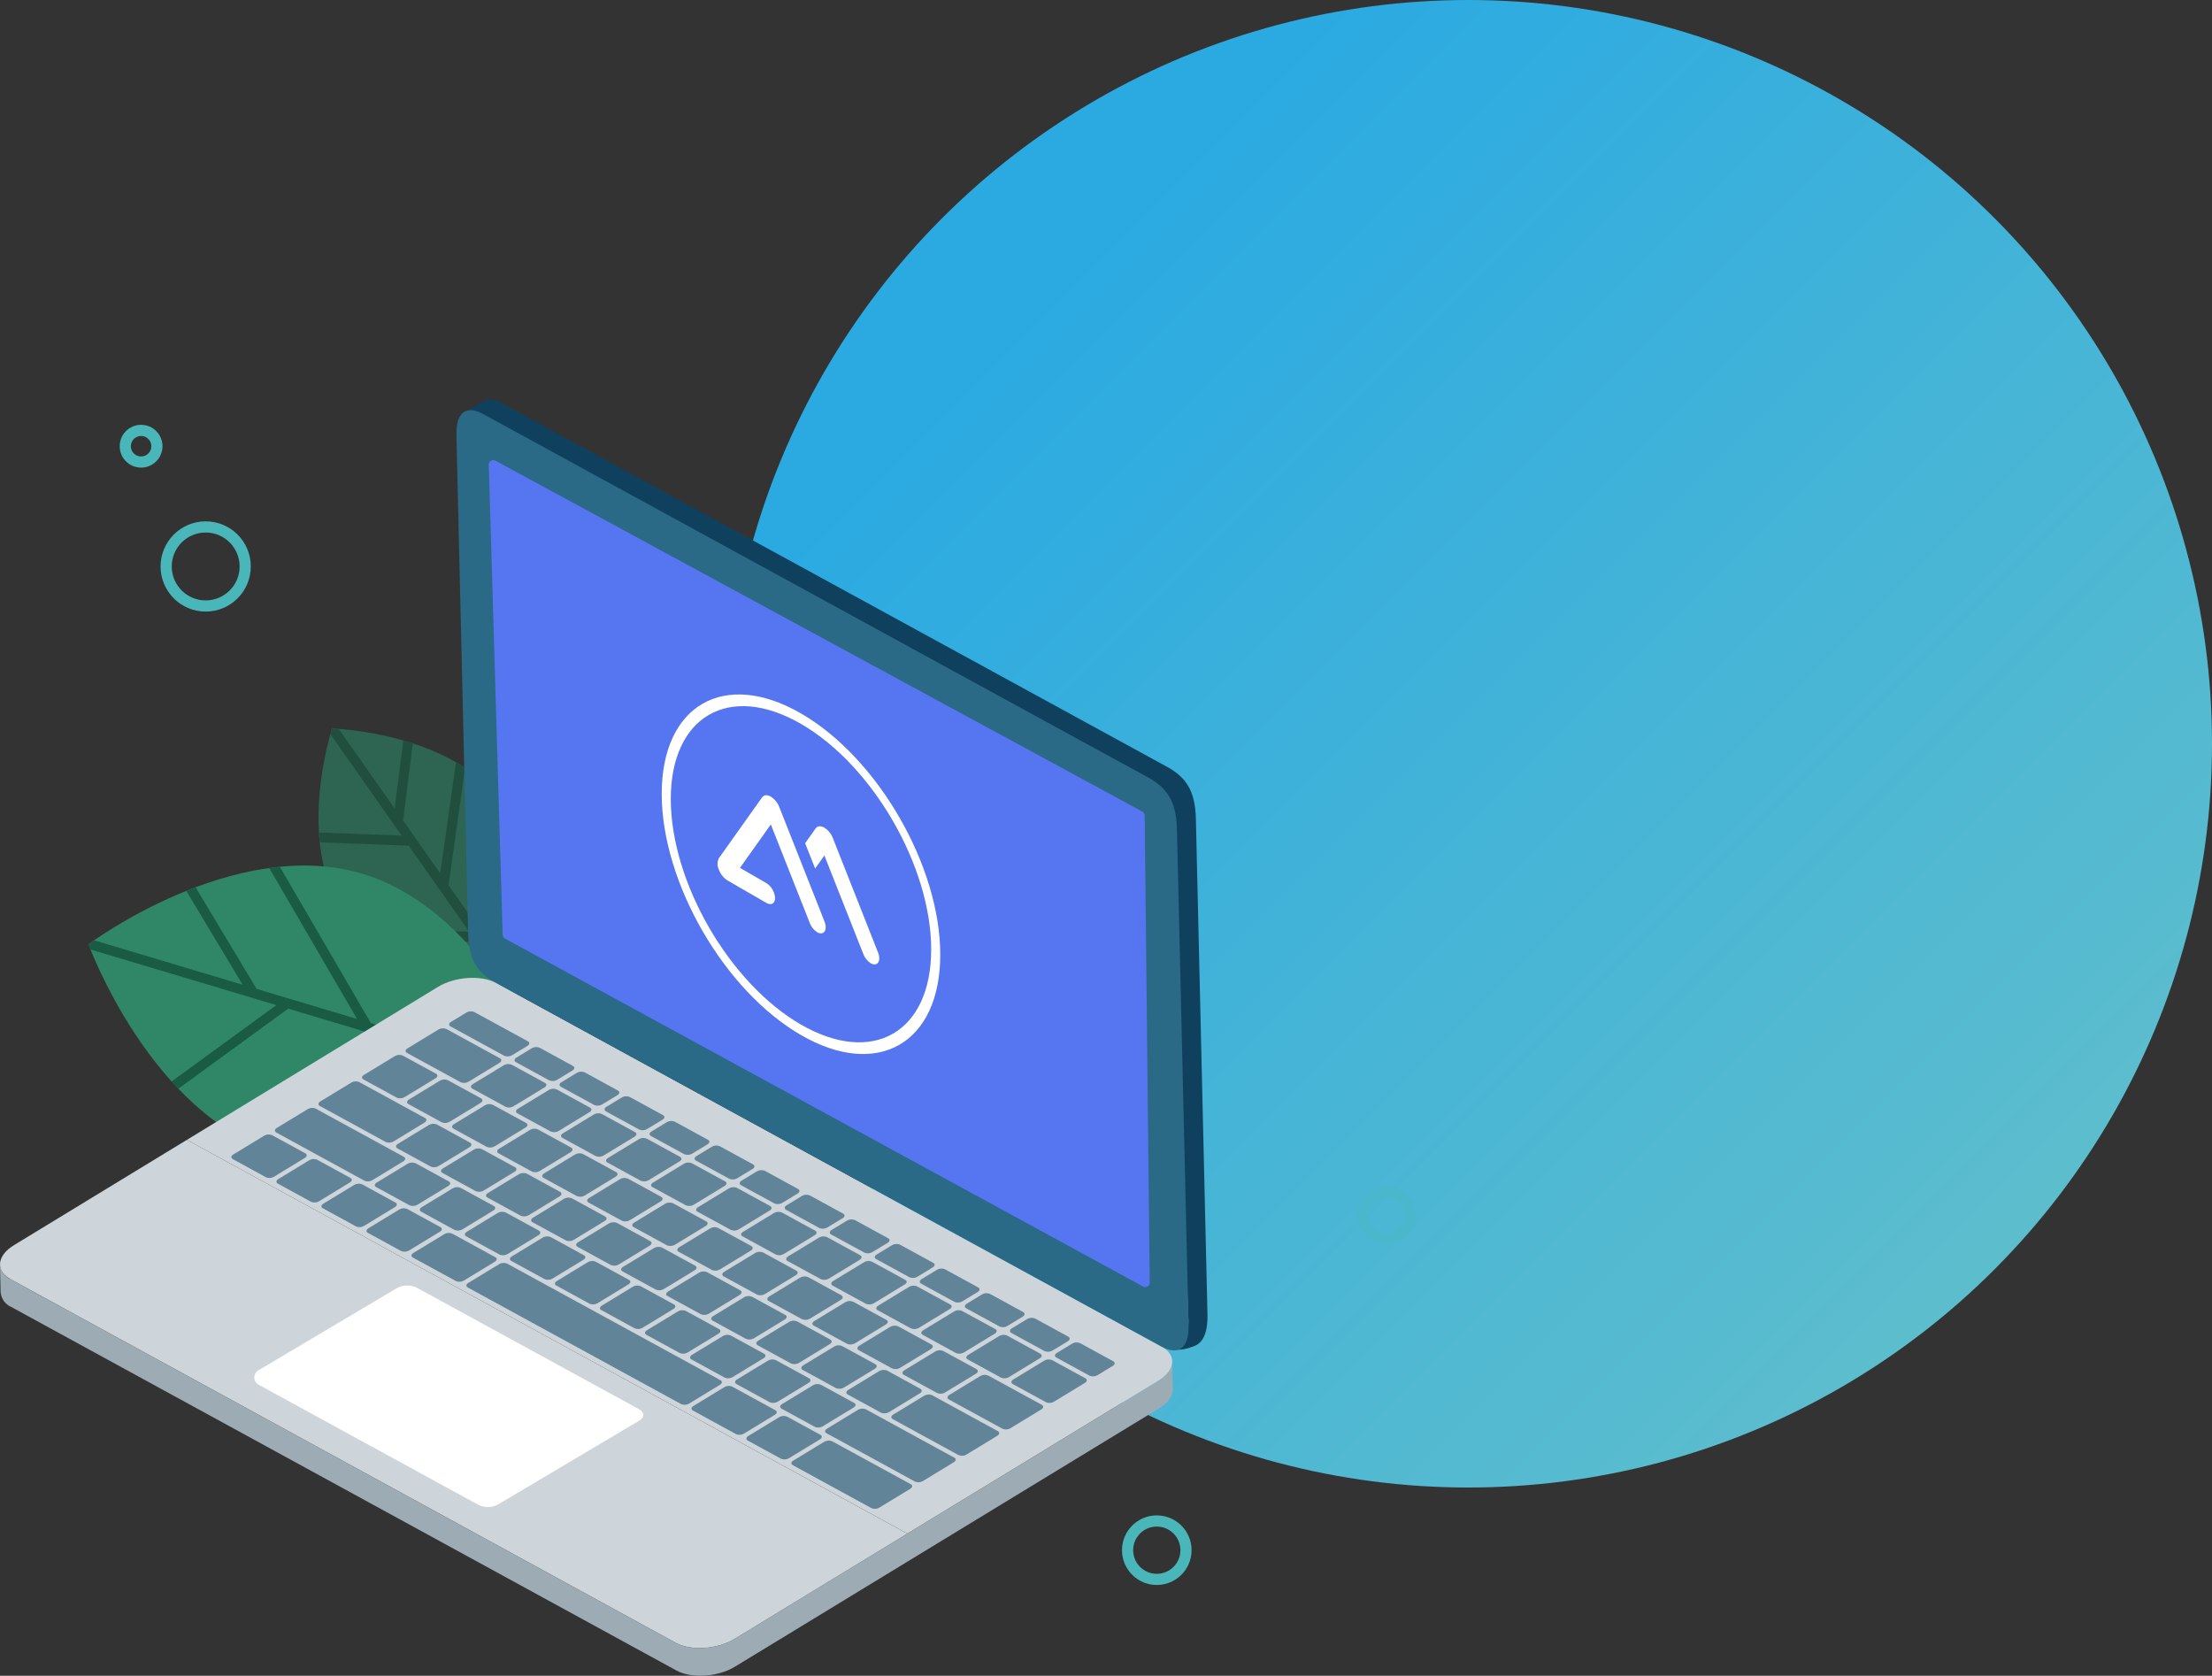 <?xml version="1.0" encoding="UTF-8"?>
<svg id="Layer_2" data-name="Layer 2" xmlns="http://www.w3.org/2000/svg" xmlns:xlink="http://www.w3.org/1999/xlink" viewBox="0 0 495.24 375.14">
  <rect x="0" y="0" width="495.24" height="375.14" fill="#333333" stroke="none"/>
  <defs>
    <style>
      .cls-1, .cls-2, .cls-3, .cls-4 {
        fill: none;
      }

      .cls-5 {
        fill: url(#linear-gradient);
      }

      .cls-6 {
        clip-path: url(#clippath);
      }

      .cls-2 {
        isolation: isolate;
        opacity: .3;
      }

      .cls-2, .cls-3 {
        stroke: #49b7ba;
        stroke-width: 2.5px;
      }

      .cls-2, .cls-3, .cls-4 {
        stroke-miterlimit: 10;
      }

      .cls-7 {
        fill: #fff;
      }

      .cls-8 {
        fill: #9dabb5;
      }

      .cls-9 {
        fill: #ced5da;
      }

      .cls-10 {
        fill: #0f415e;
      }

      .cls-11 {
        fill: #628498;
      }

      .cls-12 {
        fill: #2a6a87;
      }

      .cls-13 {
        fill: #2b7a60;
      }

      .cls-14 {
        fill: #308767;
      }

      .cls-15 {
        fill: #5675f1;
      }

      .cls-16 {
        clip-path: url(#clippath-1);
      }

      .cls-17 {
        clip-path: url(#clippath-4);
      }

      .cls-18 {
        clip-path: url(#clippath-3);
      }

      .cls-19 {
        clip-path: url(#clippath-2);
      }

      .cls-20 {
        clip-path: url(#clippath-5);
      }

      .cls-21 {
        opacity: .7;
      }

      .cls-4 {
        stroke: #195b43;
        stroke-width: 2.2px;
      }
    </style>
    <linearGradient id="linear-gradient" x1="-4828.24" y1="240.48" x2="-4827.47" y2="239.71" gradientTransform="translate(1608035.04 80148.69) scale(333 -333)" gradientUnits="userSpaceOnUse">
      <stop offset="0" stop-color="#2baae2"/>
      <stop offset="1" stop-color="#66c1c9"/>
    </linearGradient>
    <clipPath id="clippath">
      <rect class="cls-1" y="89.45" width="270.35" height="285.69"/>
    </clipPath>
    <clipPath id="clippath-1">
      <rect class="cls-1" y="89.45" width="270.35" height="285.69"/>
    </clipPath>
    <clipPath id="clippath-2">
      <rect class="cls-1" x="63.76" y="161" width="54.96" height="62.94"/>
    </clipPath>
    <clipPath id="clippath-3">
      <path class="cls-1" d="M112.76,180.05c11.41,16.25,2.92,41.89,2.92,41.89,0,0-27-.71-38.41-16.96-11.41-16.25-2.92-41.89-2.92-41.89,0,0,27,.71,38.41,16.96"/>
    </clipPath>
    <clipPath id="clippath-4">
      <path class="cls-1" d="M19.81,211.38s13.88,38.28,42.56,46.87c28.68,8.58,61.31-15.78,61.31-15.78,0,0-13.88-38.28-42.56-46.86-4.23-1.24-8.62-1.86-13.03-1.83-24.69,0-48.28,17.61-48.28,17.61"/>
    </clipPath>
    <clipPath id="clippath-5">
      <rect class="cls-1" y="89.45" width="270.35" height="285.69"/>
    </clipPath>
  </defs>
  <g id="Layer_1-2" data-name="Layer 1">
    <g>
      <g id="Mask_Group_42" data-name="Mask Group 42">
        <circle id="Ellipse_380" data-name="Ellipse 380" class="cls-5" cx="328.74" cy="166.5" r="166.5"/>
      </g>
      <g id="Group_1417" data-name="Group 1417">
        <circle id="Ellipse_132" data-name="Ellipse 132" class="cls-3" cx="46.05" cy="126.81" r="8.85"/>
        <circle id="Ellipse_133" data-name="Ellipse 133" class="cls-3" cx="31.59" cy="99.89" r="3.54"/>
        <circle id="Ellipse_382" data-name="Ellipse 382" class="cls-3" cx="258.99" cy="347.03" r="6.54"/>
        <circle id="Ellipse_135" data-name="Ellipse 135" class="cls-2" cx="310.46" cy="272.07" r="5.31"/>
      </g>
      <g id="Group_3231" data-name="Group 3231">
        <g id="Group_3245" data-name="Group 3245">
          <g class="cls-6">
            <g id="Group_3244" data-name="Group 3244">
              <g id="Group_3238" data-name="Group 3238">
                <g class="cls-16">
                  <g id="Group_3237" data-name="Group 3237">
                    <g id="Group_3236" data-name="Group 3236" class="cls-21">
                      <g id="Group_3235" data-name="Group 3235">
                        <g class="cls-19">
                          <g id="Group_3234" data-name="Group 3234">
                            <path id="Path_4093" data-name="Path 4093" class="cls-13" d="M112.76,180.05c11.41,16.25,2.92,41.89,2.92,41.89,0,0-27-.71-38.41-16.96s-2.92-41.89-2.92-41.89c0,0,27,.71,38.41,16.96"/>
                            <g id="Group_3233" data-name="Group 3233">
                              <g class="cls-18">
                                <g id="Group_3232" data-name="Group 3232">
                                  <line id="Line_3584" data-name="Line 3584" class="cls-4" x1="116.82" y1="223.44" x2="73.32" y2="161.5"/>
                                  <line id="Line_3585" data-name="Line 3585" class="cls-4" x1="78.93" y1="208.72" x2="107.23" y2="209.79"/>
                                  <line id="Line_3586" data-name="Line 3586" class="cls-4" x1="63.8" y1="187.17" x2="92.1" y2="188.24"/>
                                  <line id="Line_3587" data-name="Line 3587" class="cls-4" x1="99.27" y1="198.44" x2="103.3" y2="169.9"/>
                                  <line id="Line_3588" data-name="Line 3588" class="cls-4" x1="89.08" y1="184.06" x2="91.54" y2="164.74"/>
                                </g>
                              </g>
                            </g>
                          </g>
                        </g>
                      </g>
                    </g>
                    <path id="Path_4095" data-name="Path 4095" class="cls-14" d="M81.12,195.6c28.68,8.58,42.56,46.87,42.56,46.87,0,0-32.62,24.37-61.31,15.78-28.68-8.58-42.56-46.87-42.56-46.87,0,0,32.62-24.37,61.31-15.78"/>
                  </g>
                </g>
              </g>
              <g id="Group_3240" data-name="Group 3240">
                <g class="cls-17">
                  <g id="Group_3239" data-name="Group 3239">
                    <line id="Line_3589" data-name="Line 3589" class="cls-4" x1="126.43" y1="243.18" x2="17.11" y2="210.46"/>
                    <line id="Line_3590" data-name="Line 3590" class="cls-4" x1="67.82" y1="261.13" x2="102.33" y2="235.97"/>
                    <line id="Line_3591" data-name="Line 3591" class="cls-4" x1="29.79" y1="249.75" x2="64.31" y2="224.59"/>
                    <line id="Line_3592" data-name="Line 3592" class="cls-4" x1="82.31" y1="229.98" x2="60.44" y2="192.42"/>
                    <line id="Line_3593" data-name="Line 3593" class="cls-4" x1="56.82" y1="222.46" x2="41.7" y2="197.29"/>
                  </g>
                </g>
              </g>
              <g id="Group_3243" data-name="Group 3243">
                <g class="cls-20">
                  <g id="Group_3242" data-name="Group 3242">
                    <path id="Path_4097" data-name="Path 4097" class="cls-10" d="M266.09,295.9l-4.24-111.11c-.15-6.25-2.26-9.24-6.38-11.52L110.49,95.16c-1.52-.83-3.84-2.9-4.89-2.45l-.82-.82s3.53-2.16,3.76-2.25h0c1.34-.36,2.76-.11,3.9,.67l148.92,81.39c4.12,2.28,6.23,5.27,6.38,11.52l2.6,111.11c.07,2.99-.55,6.03-2.81,6.94-4.55,1.83-5.36,.2-5.36,.2,.82-.82,3.98-2.95,3.92-5.58"/>
                    <path id="Path_4099" data-name="Path 4099" class="cls-8" d="M262.58,311.22c.01-.19,0-.38-.01-.56l-.13-5.61h0c-.11,1.4-1.16,2.86-3.11,4.05l-94.92,57.81c-3.84,2.34-9.72,2.72-13.14,.85L2.35,286.37c-1.24-.55-2.13-1.69-2.34-3.04H0l.14,6.02H.15c.14,1.42,1.04,2.65,2.35,3.22l148.92,81.38c3.42,1.87,9.3,1.48,13.14-.85l94.92-57.81c1.94-1.18,2.98-2.64,3.11-4.03h0v-.04Z"/>
                    <path id="Path_4100" data-name="Path 4100" class="cls-9" d="M202.65,343.05h0L41.84,255.17,3.12,278.75c-.44,.26-.85,.56-1.24,.89h0c-2.62,2.25-2.52,5.08,.48,6.72l148.92,81.39c3.42,1.87,9.3,1.48,13.14-.85l38.73-23.59-.49-.26Z"/>
                    <path id="Path_4101" data-name="Path 4101" class="cls-9" d="M203.14,343.31l56.19-34.22c3.84-2.34,4.18-5.75,.77-7.62L111.18,220.09c-3.42-1.87-9.3-1.49-13.14,.85l-56.2,34.23,161.3,88.14Z"/>
                    <path id="Path_4102" data-name="Path 4102" class="cls-12" d="M111.18,220.09l148.92,81.39c3.42,1.87,6.12,.69,6-4.76l-2.6-111.11c-.15-6.25-2.26-9.24-6.38-11.52L108.19,92.7c-3.42-1.87-6.13-.94-6,4.76l2.61,111.11c.17,7.26,2.64,9.49,6.38,11.52"/>
                    <path id="Path_4103" data-name="Path 4103" class="cls-12" d="M107.8,93.35l149.74,81.83c2.95,1.82,4.86,4.94,5.14,8.4l2.68,114.31c.07,3.12-2.11,4.44-4.87,2.93L110.75,218.99c-2.95-1.82-4.86-4.94-5.14-8.4l-2.68-114.31c-.07-3.12,2.11-4.44,4.87-2.93"/>
                    <path id="Path_4104" data-name="Path 4104" class="cls-15" d="M257.41,287.1l-1.13-104.55c0-.36-.21-.7-.53-.87L110.93,103.13c-.49-.27-1.11-.09-1.38,.41-.09,.16-.13,.33-.12,.51l3.11,105.2c0,.36,.21,.7,.53,.87l142.85,77.89c.49,.27,1.11,.09,1.38-.4,.09-.16,.13-.33,.12-.51"/>
                    <path id="Path_4105" data-name="Path 4105" class="cls-7" d="M57.9,309.99c-.9-.49-1.23-1.61-.74-2.51,.16-.29,.39-.54,.68-.7l31.04-18.43c1.37-.73,3-.77,4.39-.1l49.81,27.22c1.23,.67,1.27,1.81,.07,2.54l-31.49,18.69c-1.45,.86-3.25,.9-4.74,.08l-49.03-26.8Z"/>
                    <path id="Path_4106" data-name="Path 4106" class="cls-11" d="M226.75,309.84l7.45,4.07c.57,.24,1.22,.2,1.75-.11l6.95-4.23c.51-.31,.56-.77,.1-1.02l-7.45-4.07c-.57-.24-1.22-.2-1.75,.11l-6.95,4.23c-.51,.31-.56,.77-.1,1.02"/>
                    <path id="Path_4107" data-name="Path 4107" class="cls-11" d="M216.66,304.33l7.45,4.07c.57,.24,1.22,.2,1.75-.11l6.95-4.23c.51-.31,.56-.77,.1-1.02l-7.45-4.07c-.57-.24-1.22-.2-1.75,.11l-6.95,4.23c-.51,.31-.56,.77-.1,1.02"/>
                    <path id="Path_4108" data-name="Path 4108" class="cls-11" d="M206.58,298.82l7.45,4.07c.57,.24,1.22,.2,1.75-.11l6.95-4.23c.51-.31,.56-.77,.1-1.02l-7.45-4.07c-.57-.24-1.22-.2-1.75,.11l-6.95,4.23c-.51,.31-.56,.77-.1,1.02"/>
                    <path id="Path_4109" data-name="Path 4109" class="cls-11" d="M196.5,293.31l7.45,4.07c.57,.24,1.22,.2,1.75-.11l6.95-4.23c.51-.31,.56-.77,.1-1.01l-7.45-4.07c-.57-.24-1.22-.2-1.75,.11l-6.95,4.23c-.51,.31-.56,.77-.1,1.02"/>
                    <path id="Path_4110" data-name="Path 4110" class="cls-11" d="M186.42,287.8l7.45,4.07c.57,.24,1.22,.2,1.75-.11l6.95-4.23c.51-.31,.56-.77,.1-1.02l-7.45-4.07c-.57-.24-1.22-.2-1.75,.11l-6.95,4.23c-.51,.31-.56,.77-.1,1.02"/>
                    <path id="Path_4111" data-name="Path 4111" class="cls-11" d="M176.33,282.29l7.45,4.07c.57,.24,1.22,.2,1.75-.11l6.95-4.23c.51-.31,.56-.77,.1-1.02l-7.45-4.07c-.57-.24-1.22-.2-1.75,.11l-6.95,4.23c-.51,.31-.56,.77-.1,1.02"/>
                    <path id="Path_4112" data-name="Path 4112" class="cls-11" d="M166.25,276.77l7.45,4.08c.57,.24,1.22,.2,1.75-.11l6.95-4.23c.51-.31,.56-.77,.1-1.01l-7.45-4.07c-.57-.24-1.22-.2-1.75,.11l-6.95,4.23c-.51,.31-.56,.77-.1,1.01"/>
                    <path id="Path_4113" data-name="Path 4113" class="cls-11" d="M156.17,271.26l7.45,4.07c.57,.24,1.22,.2,1.75-.11l6.95-4.23c.51-.31,.56-.77,.1-1.01l-7.45-4.07c-.57-.24-1.22-.2-1.75,.11l-6.95,4.23c-.51,.31-.56,.77-.1,1.02"/>
                    <path id="Path_4114" data-name="Path 4114" class="cls-11" d="M146.09,265.75l7.45,4.07c.57,.24,1.22,.2,1.75-.11l6.95-4.23c.51-.31,.56-.77,.1-1.01l-7.45-4.07c-.57-.24-1.22-.2-1.75,.11l-6.95,4.23c-.51,.31-.56,.77-.1,1.02"/>
                    <path id="Path_4115" data-name="Path 4115" class="cls-11" d="M136,260.25l7.45,4.07c.57,.24,1.22,.2,1.75-.11l6.95-4.23c.51-.31,.56-.77,.1-1.01l-7.45-4.07c-.57-.24-1.22-.2-1.75,.11l-6.95,4.23c-.51,.31-.56,.77-.1,1.02"/>
                    <path id="Path_4116" data-name="Path 4116" class="cls-11" d="M125.92,254.73l7.45,4.07c.57,.24,1.22,.2,1.75-.11l6.95-4.23c.51-.31,.56-.77,.1-1.02l-7.45-4.07c-.57-.24-1.22-.2-1.75,.11l-6.95,4.23c-.51,.31-.56,.77-.1,1.01"/>
                    <path id="Path_4117" data-name="Path 4117" class="cls-11" d="M115.84,249.23l7.45,4.07c.57,.24,1.22,.2,1.75-.11l6.95-4.23c.51-.31,.56-.77,.1-1.01l-7.45-4.07c-.57-.24-1.22-.2-1.75,.11l-6.95,4.23c-.51,.31-.56,.77-.1,1.01"/>
                    <path id="Path_4118" data-name="Path 4118" class="cls-11" d="M105.76,243.71l7.45,4.07c.57,.24,1.22,.2,1.75-.12l6.95-4.23c.51-.31,.56-.77,.1-1.01l-7.45-4.07c-.57-.24-1.22-.2-1.75,.11l-6.95,4.23c-.51,.31-.56,.77-.1,1.02"/>
                    <path id="Path_4119" data-name="Path 4119" class="cls-11" d="M91.12,235.71l12.01,6.56c.57,.24,1.22,.2,1.75-.11l6.95-4.23c.51-.31,.56-.77,.1-1.02l-12-6.56c-.57-.24-1.22-.2-1.75,.11l-6.95,4.23c-.51,.31-.56,.77-.1,1.01"/>
                    <path id="Path_4120" data-name="Path 4120" class="cls-11" d="M97.62,240.37l-7.45-4.07c-.57-.24-1.22-.2-1.75,.11l-6.95,4.23c-.51,.31-.56,.77-.1,1.01l7.45,4.07c.57,.24,1.22,.2,1.75-.11l6.95-4.23c.51-.31,.56-.77,.1-1.02"/>
                    <path id="Path_4121" data-name="Path 4121" class="cls-11" d="M107.7,245.88l-7.45-4.07c-.57-.24-1.22-.2-1.75,.11l-6.95,4.23c-.51,.31-.56,.77-.1,1.02l7.45,4.07c.57,.24,1.22,.2,1.75-.11l6.95-4.23c.51-.31,.56-.77,.1-1.01"/>
                    <path id="Path_4122" data-name="Path 4122" class="cls-11" d="M117.78,251.39l-7.45-4.07c-.57-.24-1.22-.2-1.75,.11l-6.95,4.23c-.51,.31-.56,.77-.1,1.01l7.45,4.07c.57,.24,1.22,.2,1.75-.11l6.95-4.23c.51-.31,.56-.77,.1-1.02"/>
                    <path id="Path_4123" data-name="Path 4123" class="cls-11" d="M127.87,256.9l-7.45-4.07c-.57-.24-1.22-.2-1.75,.11l-6.95,4.23c-.51,.31-.56,.77-.1,1.02l7.45,4.07c.57,.24,1.22,.2,1.75-.11l6.95-4.23c.51-.31,.56-.77,.1-1.02"/>
                    <path id="Path_4124" data-name="Path 4124" class="cls-11" d="M137.95,262.4l-7.45-4.07c-.57-.24-1.22-.2-1.75,.12l-6.95,4.23c-.51,.31-.56,.77-.1,1.01l7.45,4.07c.57,.24,1.22,.2,1.75-.12l6.95-4.23c.51-.31,.56-.77,.1-1.02"/>
                    <path id="Path_4125" data-name="Path 4125" class="cls-11" d="M148.03,267.92l-7.45-4.07c-.57-.24-1.22-.2-1.75,.11l-6.95,4.23c-.51,.31-.56,.77-.1,1.02l7.45,4.07c.57,.24,1.22,.2,1.75-.11l6.95-4.23c.51-.31,.56-.77,.1-1.01"/>
                    <path id="Path_4126" data-name="Path 4126" class="cls-11" d="M158.12,273.43l-7.45-4.07c-.57-.24-1.22-.2-1.75,.11l-6.95,4.23c-.51,.31-.56,.77-.1,1.01l7.45,4.07c.57,.24,1.22,.2,1.75-.11l6.95-4.23c.51-.31,.56-.77,.1-1.01"/>
                    <path id="Path_4127" data-name="Path 4127" class="cls-11" d="M168.2,278.94l-7.45-4.07c-.57-.24-1.22-.2-1.75,.12l-6.95,4.23c-.51,.31-.56,.77-.1,1.01l7.45,4.07c.57,.24,1.22,.2,1.75-.11l6.95-4.23c.51-.31,.56-.77,.1-1.02"/>
                    <path id="Path_4128" data-name="Path 4128" class="cls-11" d="M178.28,284.45l-7.45-4.07c-.57-.24-1.22-.2-1.75,.11l-6.95,4.23c-.51,.31-.56,.77-.1,1.02l7.45,4.07c.57,.24,1.22,.2,1.75-.11l6.95-4.23c.51-.31,.56-.77,.1-1.02"/>
                    <path id="Path_4129" data-name="Path 4129" class="cls-11" d="M188.36,289.96l-7.45-4.07c-.57-.24-1.22-.2-1.75,.11l-6.95,4.23c-.51,.31-.56,.77-.1,1.02l7.45,4.07c.57,.24,1.22,.2,1.75-.11l6.95-4.23c.51-.31,.56-.77,.1-1.01"/>
                    <path id="Path_4130" data-name="Path 4130" class="cls-11" d="M198.45,295.47l-7.45-4.07c-.57-.24-1.22-.2-1.75,.11l-6.95,4.23c-.51,.31-.56,.77-.1,1.02l7.45,4.07c.57,.24,1.22,.2,1.75-.11l6.95-4.23c.51-.31,.56-.77,.1-1.02"/>
                    <path id="Path_4131" data-name="Path 4131" class="cls-11" d="M208.53,300.98l-7.45-4.07c-.57-.24-1.22-.2-1.75,.11l-6.95,4.23c-.51,.31-.56,.77-.1,1.02l7.45,4.07c.57,.24,1.22,.2,1.75-.11l6.95-4.23c.51-.31,.56-.77,.1-1.02"/>
                    <path id="Path_4132" data-name="Path 4132" class="cls-11" d="M218.61,306.49l-7.45-4.07c-.57-.24-1.22-.2-1.75,.11l-6.95,4.23c-.51,.31-.56,.77-.1,1.02l7.45,4.07c.57,.24,1.22,.2,1.75-.11l6.95-4.23c.51-.31,.56-.77,.1-1.02"/>
                    <path id="Path_4133" data-name="Path 4133" class="cls-11" d="M233.25,314.49l-12.01-6.56c-.57-.24-1.22-.2-1.75,.11l-6.95,4.23c-.51,.31-.56,.77-.1,1.02l12.01,6.56c.57,.24,1.22,.2,1.75-.11l6.95-4.23c.51-.31,.56-.77,.1-1.02"/>
                    <path id="Path_4134" data-name="Path 4134" class="cls-11" d="M95.15,250.28l-14.73-8.05c-.57-.24-1.22-.2-1.75,.11l-6.95,4.23c-.51,.31-.56,.77-.1,1.02l14.73,8.05c.57,.24,1.22,.2,1.75-.11l6.95-4.23c.51-.31,.56-.77,.1-1.02"/>
                    <path id="Path_4135" data-name="Path 4135" class="cls-11" d="M223.41,320.38l-14.73-8.05c-.57-.24-1.22-.2-1.75,.11l-6.95,4.23c-.51,.31-.56,.77-.1,1.02l14.73,8.05c.57,.24,1.22,.2,1.75-.11l6.95-4.23c.51-.31,.56-.77,.1-1.02"/>
                    <path id="Path_4136" data-name="Path 4136" class="cls-11" d="M105.23,255.79l-7.45-4.07c-.57-.24-1.22-.2-1.75,.12l-6.95,4.23c-.51,.31-.56,.77-.1,1.01l7.45,4.07c.57,.24,1.22,.2,1.75-.11l6.95-4.23c.51-.31,.56-.77,.1-1.02"/>
                    <path id="Path_4137" data-name="Path 4137" class="cls-11" d="M115.31,261.3l-7.45-4.07c-.57-.24-1.22-.2-1.75,.11l-6.95,4.23c-.51,.31-.56,.77-.1,1.01l7.45,4.07c.57,.24,1.22,.2,1.75-.11l6.95-4.23c.51-.31,.56-.77,.1-1.02"/>
                    <path id="Path_4138" data-name="Path 4138" class="cls-11" d="M125.39,266.81l-7.45-4.07c-.57-.24-1.22-.2-1.75,.11l-6.95,4.23c-.51,.31-.56,.77-.1,1.01l7.45,4.07c.57,.24,1.22,.2,1.75-.11l6.95-4.23c.51-.31,.56-.77,.1-1.01"/>
                    <path id="Path_4139" data-name="Path 4139" class="cls-11" d="M135.48,272.32l-7.45-4.07c-.57-.24-1.22-.2-1.75,.11l-6.95,4.23c-.51,.31-.56,.77-.1,1.02l7.45,4.07c.57,.24,1.22,.2,1.75-.11l6.95-4.23c.51-.31,.56-.77,.1-1.02"/>
                    <path id="Path_4140" data-name="Path 4140" class="cls-11" d="M145.56,277.83l-7.45-4.07c-.57-.24-1.22-.2-1.75,.11l-6.95,4.23c-.51,.31-.56,.77-.1,1.02l7.45,4.07c.57,.24,1.22,.2,1.75-.11l6.95-4.23c.51-.31,.56-.77,.1-1.01"/>
                    <path id="Path_4141" data-name="Path 4141" class="cls-11" d="M155.64,283.34l-7.45-4.07c-.57-.24-1.22-.2-1.75,.11l-6.95,4.23c-.51,.31-.56,.77-.1,1.02l7.45,4.07c.57,.24,1.22,.2,1.75-.11l6.95-4.23c.51-.31,.56-.77,.1-1.01"/>
                    <path id="Path_4142" data-name="Path 4142" class="cls-11" d="M165.72,288.85l-7.45-4.07c-.57-.24-1.22-.2-1.75,.12l-6.95,4.23c-.51,.31-.56,.77-.1,1.01l7.45,4.07c.57,.24,1.22,.2,1.75-.11l6.95-4.23c.51-.31,.56-.77,.1-1.02"/>
                    <path id="Path_4143" data-name="Path 4143" class="cls-11" d="M175.81,294.36l-7.45-4.07c-.57-.24-1.22-.2-1.75,.11l-6.95,4.23c-.51,.31-.56,.77-.1,1.02l7.45,4.07c.57,.24,1.22,.2,1.75-.11l6.95-4.23c.51-.31,.56-.77,.1-1.02"/>
                    <path id="Path_4144" data-name="Path 4144" class="cls-11" d="M185.89,299.87l-7.45-4.07c-.57-.24-1.22-.2-1.75,.11l-6.95,4.23c-.51,.31-.56,.77-.1,1.02l7.45,4.07c.57,.24,1.22,.2,1.75-.11l6.95-4.23c.51-.31,.56-.77,.1-1.02"/>
                    <path id="Path_4145" data-name="Path 4145" class="cls-11" d="M195.97,305.39l-7.45-4.07c-.57-.24-1.22-.2-1.75,.11l-6.95,4.23c-.51,.31-.56,.77-.1,1.02l7.45,4.07c.57,.24,1.22,.2,1.75-.11l6.95-4.23c.51-.31,.56-.77,.1-1.02"/>
                    <path id="Path_4146" data-name="Path 4146" class="cls-11" d="M206.05,310.89l-7.45-4.07c-.57-.24-1.22-.2-1.75,.11l-6.95,4.23c-.51,.31-.56,.77-.1,1.02l7.45,4.07c.57,.24,1.22,.2,1.75-.11l6.95-4.23c.51-.31,.56-.77,.1-1.02"/>
                    <path id="Path_4147" data-name="Path 4147" class="cls-11" d="M90.4,258.96l-19.74-10.79c-.57-.24-1.22-.2-1.75,.11l-6.95,4.23c-.51,.31-.56,.77-.1,1.02l19.74,10.79c.57,.24,1.22,.2,1.75-.11l6.95-4.23c.51-.31,.56-.77,.1-1.02"/>
                    <path id="Path_4148" data-name="Path 4148" class="cls-11" d="M100.48,264.47l-7.45-4.07c-.57-.24-1.22-.2-1.75,.11l-6.95,4.23c-.51,.31-.56,.77-.1,1.01l7.45,4.07c.57,.24,1.22,.2,1.75-.11l6.95-4.23c.51-.31,.56-.77,.1-1.01"/>
                    <path id="Path_4149" data-name="Path 4149" class="cls-11" d="M110.56,269.98l-7.45-4.07c-.57-.24-1.22-.2-1.75,.11l-6.95,4.23c-.51,.31-.56,.77-.1,1.01l7.45,4.07c.57,.24,1.22,.2,1.75-.11l6.95-4.23c.51-.31,.56-.77,.1-1.01"/>
                    <path id="Path_4150" data-name="Path 4150" class="cls-11" d="M120.65,275.49l-7.45-4.07c-.57-.24-1.22-.2-1.75,.11l-6.95,4.23c-.51,.31-.56,.77-.1,1.02l7.45,4.08c.57,.24,1.22,.2,1.75-.11l6.95-4.23c.51-.31,.56-.77,.1-1.02"/>
                    <path id="Path_4151" data-name="Path 4151" class="cls-11" d="M130.73,281l-7.45-4.07c-.57-.24-1.22-.2-1.75,.11l-6.95,4.23c-.51,.31-.56,.77-.1,1.01l7.45,4.07c.57,.24,1.22,.2,1.75-.11l6.95-4.23c.51-.31,.56-.77,.1-1.02"/>
                    <path id="Path_4152" data-name="Path 4152" class="cls-11" d="M140.81,286.51l-7.45-4.07c-.57-.24-1.22-.2-1.75,.11l-6.95,4.23c-.51,.31-.56,.77-.1,1.01l7.45,4.07c.57,.24,1.22,.2,1.75-.11l6.95-4.23c.51-.31,.56-.77,.1-1.02"/>
                    <path id="Path_4153" data-name="Path 4153" class="cls-11" d="M150.89,292.01l-7.45-4.07c-.57-.24-1.22-.2-1.75,.11l-6.95,4.23c-.51,.31-.56,.77-.1,1.01l7.45,4.07c.57,.24,1.22,.2,1.75-.11l6.95-4.23c.51-.31,.56-.77,.1-1.01"/>
                    <path id="Path_4154" data-name="Path 4154" class="cls-11" d="M160.98,297.53l-7.45-4.07c-.57-.24-1.22-.2-1.75,.11l-6.95,4.23c-.51,.31-.56,.77-.1,1.02l7.45,4.07c.57,.24,1.22,.2,1.75-.11l6.95-4.23c.51-.31,.56-.77,.1-1.02"/>
                    <path id="Path_4155" data-name="Path 4155" class="cls-11" d="M171.06,303.04l-7.45-4.07c-.57-.24-1.22-.2-1.75,.11l-6.95,4.23c-.51,.31-.56,.77-.1,1.02l7.45,4.07c.57,.24,1.22,.2,1.75-.11l6.95-4.23c.51-.31,.56-.77,.1-1.02"/>
                    <path id="Path_4156" data-name="Path 4156" class="cls-11" d="M181.14,308.55l-7.45-4.07c-.57-.24-1.22-.2-1.75,.11l-6.95,4.23c-.51,.31-.56,.77-.1,1.02l7.45,4.07c.57,.24,1.22,.2,1.75-.11l6.95-4.23c.51-.31,.56-.77,.1-1.02"/>
                    <path id="Path_4157" data-name="Path 4157" class="cls-11" d="M191.23,314.06l-7.45-4.07c-.57-.24-1.22-.2-1.75,.11l-6.95,4.23c-.51,.31-.56,.77-.1,1.02l7.45,4.07c.57,.24,1.22,.2,1.75-.11l6.95-4.23c.51-.31,.56-.77,.1-1.02"/>
                    <path id="Path_4158" data-name="Path 4158" class="cls-11" d="M213.66,326.32l-19.81-10.83c-.57-.24-1.22-.2-1.75,.11l-6.95,4.23c-.51,.31-.56,.77-.1,1.02l19.81,10.82c.57,.24,1.22,.2,1.75-.11l6.95-4.23c.51-.31,.56-.77,.1-1.02"/>
                    <path id="Path_4159" data-name="Path 4159" class="cls-11" d="M161.31,308.98l-47.78-26.11c-.57-.24-1.22-.2-1.75,.11l-6.95,4.23c-.51,.31-.56,.77-.1,1.01l47.78,26.11c.57,.24,1.22,.2,1.75-.11l6.95-4.23c.51-.31,.56-.77,.1-1.02"/>
                    <path id="Path_4160" data-name="Path 4160" class="cls-11" d="M98.61,274.71l-7.45-4.07c-.57-.24-1.22-.2-1.75,.11l-6.95,4.23c-.51,.31-.56,.77-.1,1.01l7.45,4.07c.57,.24,1.22,.2,1.75-.11l6.95-4.23c.51-.31,.56-.77,.1-1.02"/>
                    <path id="Path_4161" data-name="Path 4161" class="cls-11" d="M110.89,281.43l-9.65-5.27c-.57-.24-1.22-.2-1.75,.11l-6.95,4.23c-.51,.31-.56,.77-.1,1.02l9.65,5.27c.57,.24,1.22,.2,1.75-.11l6.95-4.23c.51-.31,.56-.77,.1-1.02"/>
                    <path id="Path_4162" data-name="Path 4162" class="cls-11" d="M176.22,317.13l7.45,4.07c.46,.25,.41,.7-.1,1.02l-6.95,4.23c-.53,.31-1.18,.36-1.75,.11l-7.45-4.07c-.46-.25-.41-.7,.1-1.02l6.95-4.23c.53-.31,1.18-.36,1.75-.11"/>
                    <path id="Path_4163" data-name="Path 4163" class="cls-11" d="M163.94,310.42l9.65,5.27c.46,.25,.41,.7-.1,1.02l-6.95,4.23c-.53,.31-1.18,.36-1.75,.11l-9.65-5.28c-.46-.25-.41-.7,.1-1.02l6.95-4.23c.53-.31,1.18-.36,1.75-.11"/>
                    <path id="Path_4164" data-name="Path 4164" class="cls-11" d="M68.36,258.19l-7.45-4.07c-.57-.24-1.22-.2-1.75,.11l-6.95,4.23c-.51,.31-.56,.77-.1,1.02l7.45,4.07c.57,.24,1.22,.2,1.75-.11l6.95-4.23c.51-.31,.56-.77,.1-1.02"/>
                    <path id="Path_4165" data-name="Path 4165" class="cls-11" d="M78.45,263.69l-7.45-4.07c-.57-.24-1.22-.2-1.75,.11l-6.95,4.23c-.51,.31-.56,.77-.1,1.01l7.45,4.07c.57,.24,1.22,.2,1.75-.11l6.95-4.23c.51-.31,.56-.77,.1-1.02"/>
                    <path id="Path_4166" data-name="Path 4166" class="cls-11" d="M88.53,269.2l-7.45-4.07c-.57-.24-1.22-.2-1.75,.11l-6.95,4.23c-.51,.31-.56,.77-.1,1.02l7.45,4.07c.57,.24,1.22,.2,1.75-.11l6.95-4.23c.51-.31,.56-.77,.1-1.01"/>
                    <path id="Path_4167" data-name="Path 4167" class="cls-11" d="M203.91,332.26l-17.61-9.62c-.57-.24-1.22-.2-1.75,.11l-6.95,4.23c-.51,.31-.56,.77-.1,1.02l17.61,9.62c.57,.24,1.22,.2,1.75-.11l6.95-4.23c.51-.31,.56-.77,.1-1.02"/>
                    <path id="Path_4168" data-name="Path 4168" class="cls-11" d="M236.5,303.9l7.45,4.07c.57,.24,1.22,.2,1.75-.11l3.45-2.1c.51-.31,.56-.77,.1-1.02l-7.45-4.07c-.57-.24-1.22-.2-1.75,.11l-3.45,2.1c-.51,.31-.56,.77-.1,1.02"/>
                    <path id="Path_4169" data-name="Path 4169" class="cls-11" d="M226.42,298.39l7.45,4.07c.57,.24,1.22,.2,1.75-.11l3.46-2.1c.51-.31,.56-.77,.1-1.02l-7.45-4.07c-.57-.24-1.22-.2-1.75,.11l-3.45,2.1c-.51,.31-.56,.77-.1,1.02"/>
                    <path id="Path_4170" data-name="Path 4170" class="cls-11" d="M216.33,292.88l7.45,4.07c.57,.24,1.22,.2,1.75-.11l3.45-2.1c.51-.31,.56-.77,.1-1.02l-7.45-4.07c-.57-.24-1.22-.2-1.75,.11l-3.45,2.1c-.51,.31-.56,.77-.1,1.01"/>
                    <path id="Path_4171" data-name="Path 4171" class="cls-11" d="M206.25,287.37l7.45,4.07c.57,.24,1.22,.2,1.75-.12l3.45-2.1c.51-.31,.56-.77,.1-1.02l-7.45-4.07c-.57-.24-1.22-.2-1.75,.11l-3.46,2.1c-.51,.31-.56,.77-.1,1.02"/>
                    <path id="Path_4172" data-name="Path 4172" class="cls-11" d="M196.17,281.86l7.45,4.07c.57,.24,1.22,.2,1.75-.11l3.46-2.1c.51-.31,.56-.77,.1-1.02l-7.45-4.07c-.57-.24-1.22-.2-1.75,.11l-3.46,2.1c-.51,.31-.56,.77-.1,1.02"/>
                    <path id="Path_4173" data-name="Path 4173" class="cls-11" d="M186.08,276.35l7.46,4.07c.57,.24,1.22,.2,1.75-.11l3.46-2.1c.51-.31,.56-.77,.1-1.01l-7.45-4.07c-.57-.24-1.22-.2-1.75,.11l-3.46,2.1c-.51,.31-.56,.77-.1,1.02"/>
                    <path id="Path_4174" data-name="Path 4174" class="cls-11" d="M176,270.84l7.45,4.07c.57,.24,1.22,.2,1.75-.11l3.46-2.1c.51-.31,.56-.77,.1-1.02l-7.45-4.07c-.57-.24-1.22-.2-1.75,.11l-3.46,2.1c-.51,.31-.56,.77-.1,1.02"/>
                    <path id="Path_4175" data-name="Path 4175" class="cls-11" d="M165.92,265.33l7.45,4.07c.57,.24,1.22,.2,1.75-.11l3.46-2.1c.51-.31,.56-.77,.1-1.02l-7.45-4.07c-.57-.24-1.22-.2-1.75,.11l-3.46,2.1c-.51,.31-.56,.77-.1,1.01"/>
                    <path id="Path_4176" data-name="Path 4176" class="cls-11" d="M155.83,259.82l7.45,4.07c.57,.24,1.22,.2,1.75-.11l3.46-2.1c.51-.31,.56-.77,.1-1.02l-7.45-4.07c-.57-.24-1.22-.2-1.75,.11l-3.46,2.1c-.51,.31-.56,.77-.1,1.02"/>
                    <path id="Path_4177" data-name="Path 4177" class="cls-11" d="M145.75,254.31l7.45,4.07c.57,.24,1.22,.2,1.75-.11l3.46-2.1c.51-.31,.56-.77,.1-1.01l-7.45-4.07c-.57-.24-1.22-.2-1.75,.11l-3.46,2.1c-.51,.31-.56,.77-.1,1.02"/>
                    <path id="Path_4178" data-name="Path 4178" class="cls-11" d="M135.67,248.8l7.45,4.07c.57,.24,1.22,.2,1.75-.12l3.46-2.1c.51-.31,.56-.77,.1-1.02l-7.45-4.07c-.57-.24-1.22-.2-1.75,.11l-3.46,2.1c-.51,.31-.56,.77-.1,1.02"/>
                    <path id="Path_4179" data-name="Path 4179" class="cls-11" d="M125.59,243.29l7.45,4.07c.57,.24,1.22,.2,1.75-.11l3.46-2.1c.51-.31,.56-.77,.1-1.02l-7.45-4.07c-.57-.24-1.22-.2-1.75,.11l-3.46,2.1c-.51,.31-.56,.77-.1,1.02"/>
                    <path id="Path_4180" data-name="Path 4180" class="cls-11" d="M115.51,237.78l7.45,4.07c.57,.24,1.22,.2,1.75-.11l3.46-2.1c.51-.31,.56-.77,.1-1.02l-7.45-4.07c-.57-.24-1.22-.2-1.75,.11l-3.46,2.1c-.51,.31-.56,.77-.1,1.01"/>
                    <path id="Path_4181" data-name="Path 4181" class="cls-11" d="M100.87,229.78l12.01,6.56c.57,.24,1.22,.2,1.75-.11l3.46-2.1c.51-.31,.56-.77,.1-1.02l-12.01-6.56c-.57-.24-1.22-.2-1.75,.11l-3.46,2.1c-.51,.31-.56,.77-.1,1.02"/>
                    <path id="Path_4182" data-name="Path 4182" class="cls-7" d="M179.33,162.05c16.07,9.28,29.15,31.93,29.15,50.49s-13.07,26.11-29.15,16.83c-16.07-9.28-29.15-31.93-29.15-50.49s13.08-26.11,29.15-16.83m0-2.34c-17.19-9.93-31.18-1.85-31.18,18s13.99,44.07,31.18,54c17.19,9.93,31.18,1.85,31.18-18s-13.99-44.07-31.18-54"/>
                    <path id="Path_4183" data-name="Path 4183" class="cls-7" d="M182.96,208.69c-.76-.49-1.34-1.2-1.65-2.04l-8.73-22.09-6.91,9.72,5.94,3.43c1.13,.74,1.84,1.97,1.92,3.32,0,1.22-.86,1.72-1.92,1.11l-8.72-5.03c-.89-.57-1.57-1.42-1.94-2.42-.41-.81-.4-1.77,0-2.58l9.68-13.62c.4-.56,1.14-.63,1.93-.17h0c.88,.57,1.56,1.4,1.93,2.38l10.11,25.6c.54,1.36,.24,2.55-.68,2.64-.34,.02-.68-.07-.97-.25"/>
                    <path id="Path_4184" data-name="Path 4184" class="cls-7" d="M196.59,213.25l-10.11-25.6c-.37-.98-1.05-1.81-1.93-2.38h0c-.79-.45-1.53-.39-1.93,.17l-2.36,3.33,2.24,5.66,2.07-2.92,8.73,22.09c.32,.84,.9,1.56,1.65,2.04,.29,.18,.63,.27,.97,.25,.91-.1,1.21-1.28,.68-2.64"/>
                  </g>
                </g>
              </g>
            </g>
          </g>
        </g>
      </g>
    </g>
  </g>
</svg>